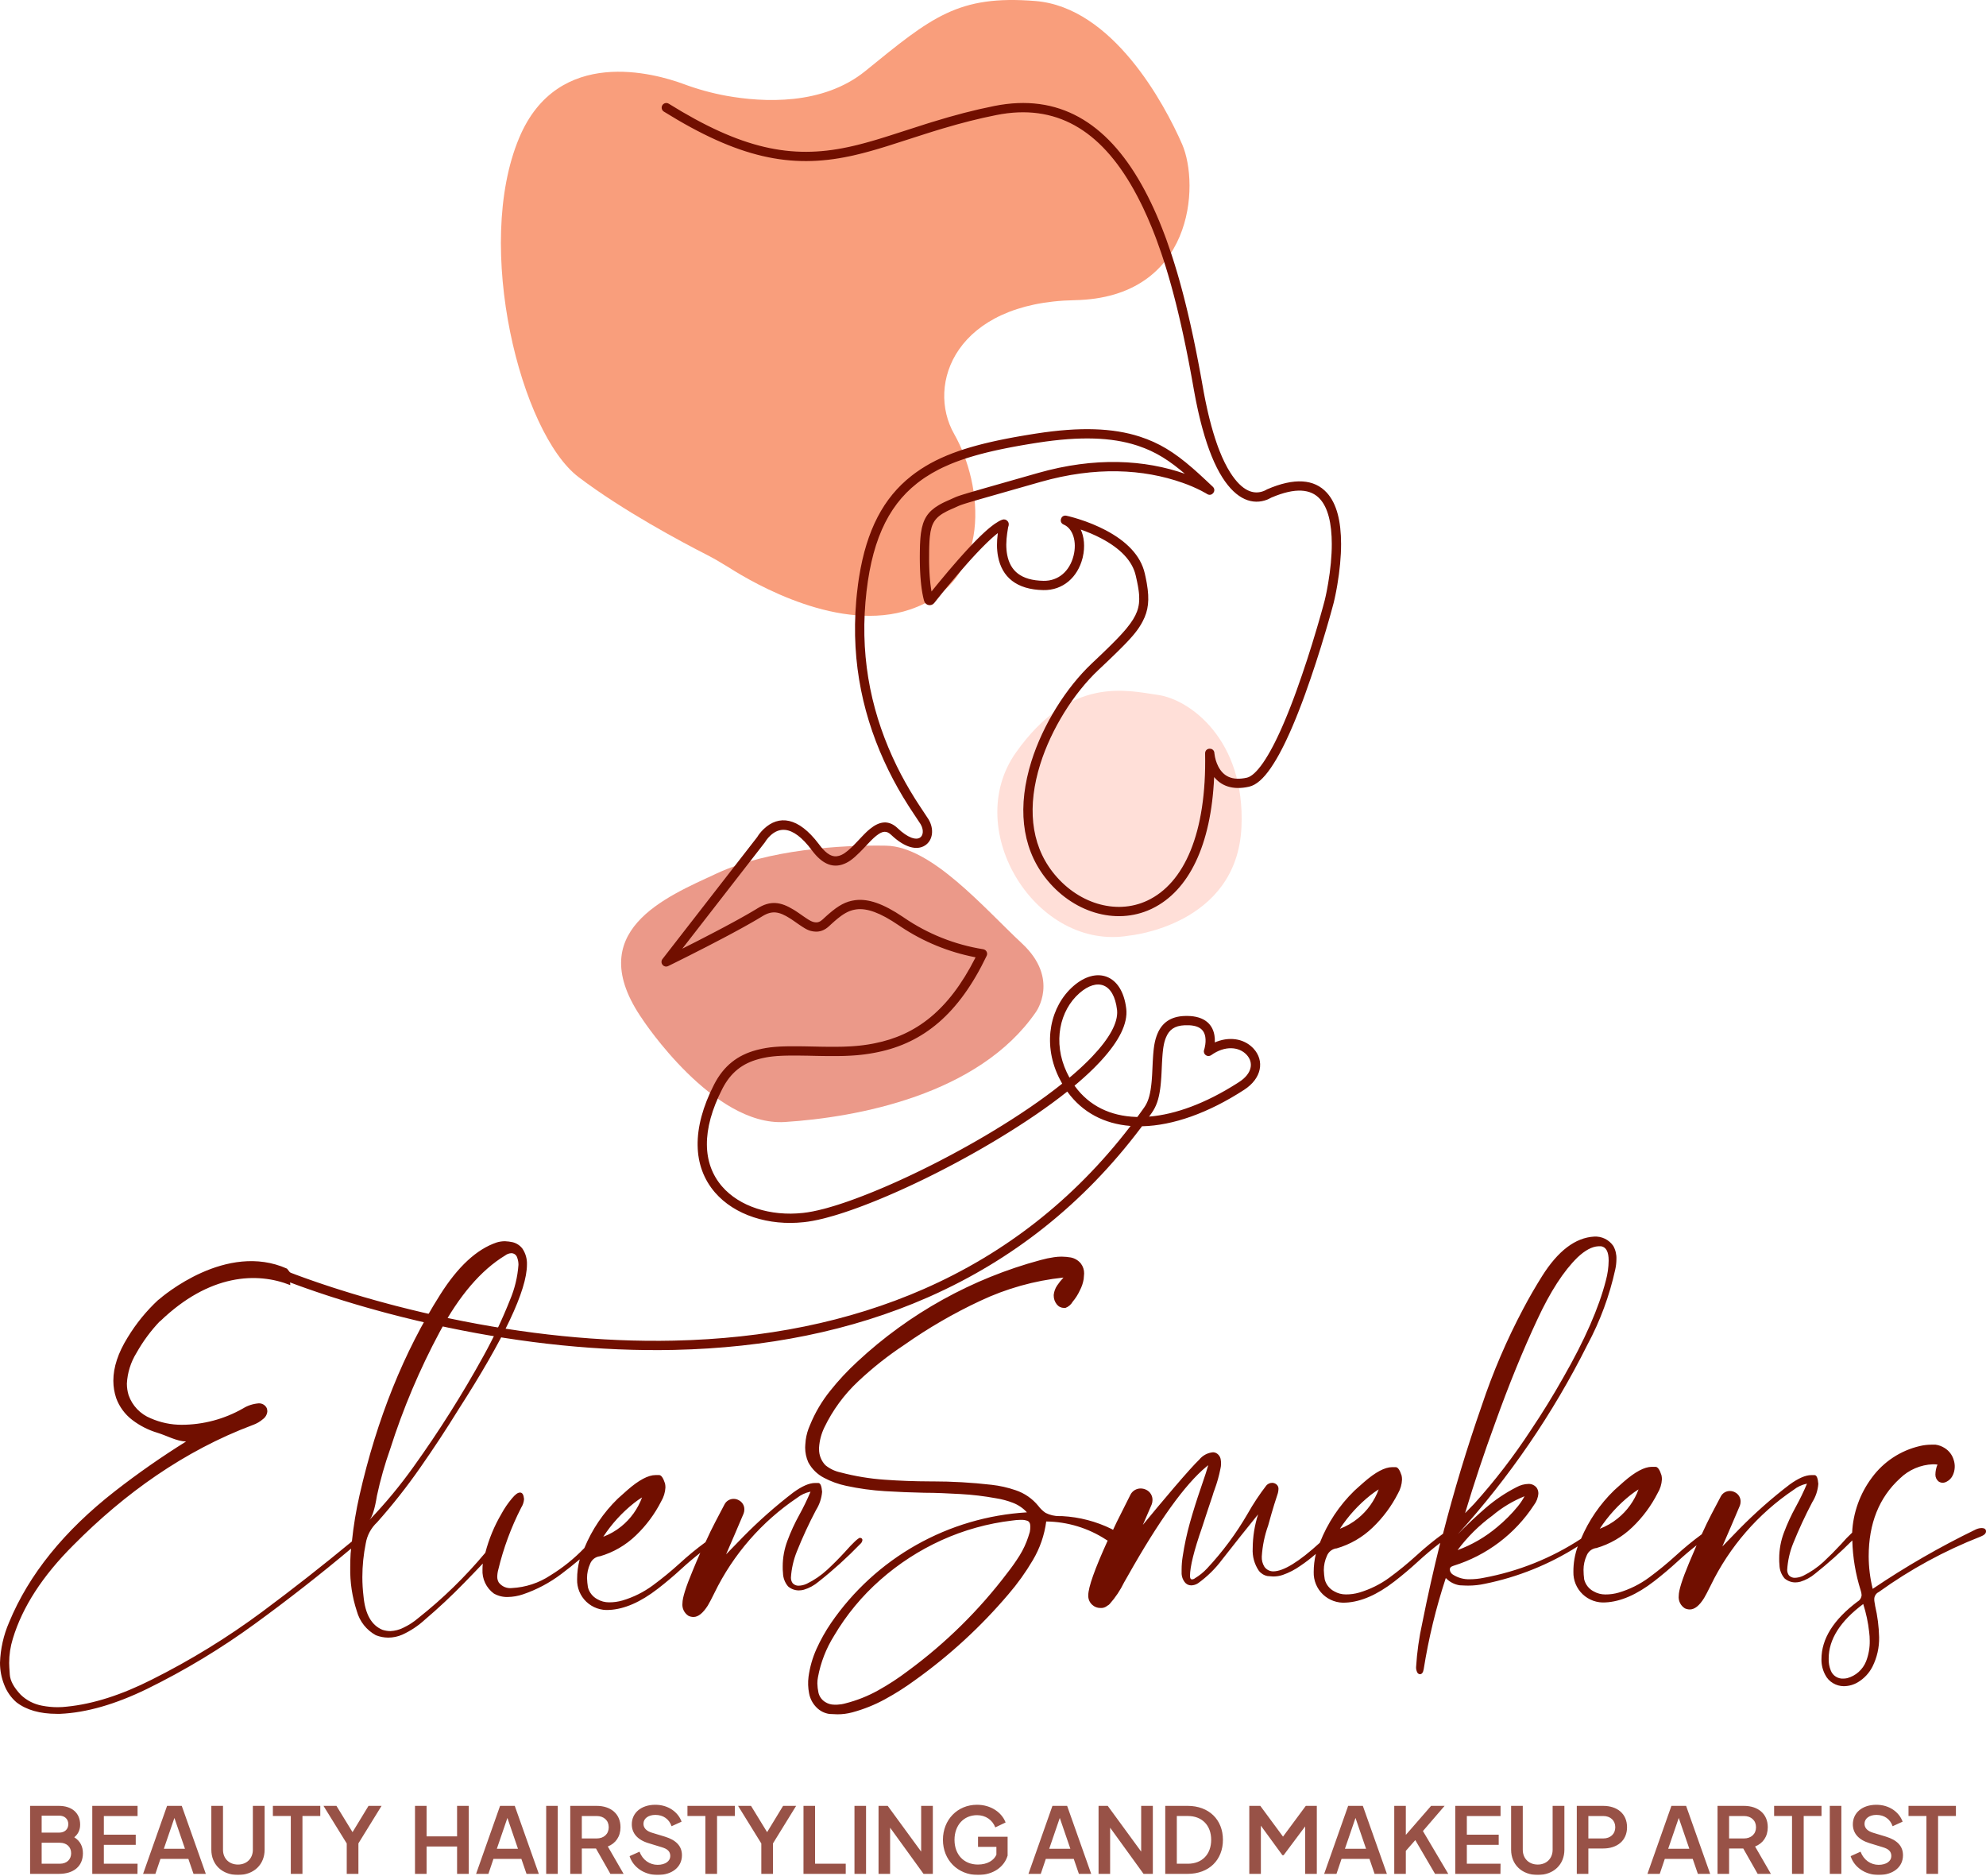 <svg width="1024" height="967" viewBox="0 0 1024 967" fill="none" xmlns="http://www.w3.org/2000/svg">
<g clip-path="url(#clip0_218_12)">
<path d="M331.4 525.636C331.4 525.636 367.658 580.754 404.689 578.388C441.715 576.016 504.67 564.506 534.136 521.671C534.136 521.671 546.565 504.618 526.973 486.363C507.382 468.114 480.376 436.376 456.871 435.942C433.371 435.508 395.928 438.006 369.648 450.21C343.369 462.42 299.551 480.016 331.405 525.631L331.4 525.636Z" fill="#EB9989"/>
<path d="M582.348 482.283C582.348 482.283 637.701 477.127 640.104 426.454C642.173 381.08 613.183 360.458 597.07 358.233C581.58 356.065 552.072 347.92 523.781 387.992C495.496 428.063 534.554 490.616 582.348 482.283V482.283Z" fill="#FFDFD8"/>
<path d="M364.492 286.03C368.264 287.963 371.968 290.158 375.531 292.357C389.716 301.432 433.413 326.306 469.217 314.196C512.705 299.536 506.655 249.543 491.995 223.765C477.336 197.987 492.779 155.935 554.12 154.739C615.455 153.543 618.648 95.237 609.499 74.308C600.336 53.373 573.649 3.694 533.802 0.517C493.96 -2.659 480.434 8.767 446.187 36.608C424.234 54.403 393.629 52.82 374.45 49.371C366.977 48.002 359.638 45.981 352.517 43.332C337.836 37.909 287.64 23.468 267.698 71.048C244.187 126.981 268.481 223.373 298.365 245.979C321.186 263.262 351.498 279.406 364.487 286.03H364.492Z" fill="#F99E7C"/>
<path d="M519.455 271.762L519.434 272.05L519.048 274.484L518.996 274.813C518.416 278.868 518.327 282.582 519.001 286.109C520.626 294.536 526.279 299.499 537.987 299.739C545.933 299.896 551.795 294.583 553.827 286.642C555.724 279.239 553.524 272.175 548.54 270.096C546.283 269.155 547.255 265.827 549.58 266.135L549.846 266.188L550.536 266.344L551.184 266.501L551.534 266.59C552.908 266.94 554.433 267.374 556.079 267.896C560.835 269.379 565.451 271.279 569.872 273.575C580.556 279.191 587.818 286.454 589.934 295.649L590.09 296.344L590.388 297.697C590.529 298.36 590.655 299.003 590.775 299.635L591 300.873C592.426 309.196 591.825 314.614 588.857 320.219C588.66 320.59 588.456 320.958 588.246 321.322L587.995 321.755L587.588 322.424L587.159 323.098L586.705 323.772L586.391 324.227L585.885 324.916L585.529 325.386L584.97 326.102L584.573 326.588L583.946 327.346L583.502 327.863L583.032 328.391L582.546 328.939L581.773 329.785L580.942 330.674L580.357 331.29L579.427 332.251L578.085 333.61L576.622 335.067L575.033 336.63L572.844 338.745L570.431 341.06L566.042 345.213C553.43 357.11 541.785 375.547 536.054 393.833C529.34 415.279 530.986 434.787 542.365 449.552C554.966 465.904 575.237 472.268 591.668 464.567C610.894 455.555 622.503 429.547 621.693 388.383C621.641 385.755 625.45 385.531 625.81 388.002L625.852 388.467L625.889 388.749C626.159 390.975 626.809 393.138 627.811 395.144C630.518 400.473 635.209 402.954 643.025 401.194C645.402 400.661 648.307 398.033 651.489 393.446C653.155 391.043 654.858 388.169 656.598 384.852L657.293 383.504L657.993 382.109L658.698 380.667L659.048 379.935L659.759 378.42L660.47 376.874L660.825 376.085L661.541 374.465L662.256 372.809L662.977 371.111L663.698 369.371L664.424 367.595L664.785 366.686L665.516 364.847L666.243 362.966L666.974 361.054L667.705 359.1L668.437 357.11L668.808 356.096C672.593 345.572 676.064 334.937 679.215 324.206L680.197 320.857L680.814 318.71L681.404 316.641L682.381 313.145L683.321 309.656L683.53 308.767L683.875 307.252L684.204 305.701L684.523 304.081C684.737 302.968 684.951 301.808 685.15 300.601C686.32 293.705 687.015 286.804 687.005 280.388C686.994 269.746 685.03 261.606 680.824 256.993C675.95 251.643 667.867 250.937 655.673 256.089L655.235 256.277L655.109 256.36C654.64 256.639 654.151 256.884 653.646 257.092L653.333 257.223C646.092 260.096 637.858 257.484 630.528 245.927C626.698 239.898 623.276 231.617 620.325 220.865L619.849 219.099L619.379 217.287L618.924 215.437C618.846 215.124 618.768 214.81 618.7 214.497L618.25 212.574C618.177 212.249 618.103 211.923 618.031 211.597L617.603 209.612C617.384 208.593 617.171 207.572 616.965 206.55L616.558 204.45C616.354 203.389 616.155 202.308 615.957 201.216L615.225 197.12L614.693 194.158L614.154 191.232L613.606 188.343L613.057 185.49L612.503 182.669L611.944 179.884L611.662 178.505L611.088 175.773L610.518 173.077L609.938 170.412L609.353 167.784L608.758 165.188L608.162 162.628L607.556 160.094L607.248 158.84L606.636 156.359L606.009 153.913C605.906 153.509 605.801 153.105 605.696 152.701L605.064 150.298L604.74 149.112L604.097 146.761L603.439 144.436C603.222 143.673 603.003 142.91 602.781 142.148L602.107 139.891L601.428 137.66L601.083 136.558L600.393 134.374L599.688 132.221L598.977 130.095C598.273 128.02 597.541 125.955 596.783 123.899L596.031 121.893C595.655 120.9 595.268 119.907 594.881 118.935L594.103 117.002C592.71 113.569 591.217 110.177 589.625 106.83L588.769 105.07C587.507 102.498 586.176 99.962 584.777 97.463C567.447 66.57 544.408 52.856 513.646 58.99C504.466 60.818 495.862 63.007 486.175 65.886L483.239 66.774C482.247 67.072 481.238 67.385 480.219 67.699L477.147 68.671L458.679 74.6L456.772 75.196L454.75 75.812L453.763 76.11L451.845 76.685L450.905 76.951L449.076 77.474L447.3 77.965L446.427 78.2L444.714 78.649L443.037 79.067L441.386 79.47C440.847 79.598 440.307 79.723 439.766 79.846L438.147 80.196C407.656 86.695 380.897 81.152 342.46 57.25C342.23 57.106 342.03 56.918 341.873 56.697C341.715 56.475 341.603 56.225 341.542 55.961C341.481 55.696 341.473 55.422 341.518 55.154C341.563 54.886 341.66 54.63 341.804 54.4C341.948 54.17 342.136 53.97 342.358 53.813C342.579 53.655 342.829 53.543 343.094 53.482C343.358 53.421 343.632 53.413 343.9 53.458C344.168 53.503 344.424 53.6 344.654 53.744C382.218 77.098 407.892 82.421 437.285 76.157L438.037 75.995L439.547 75.656L440.31 75.478L441.846 75.112L443.413 74.715L445.012 74.297L446.647 73.859L448.329 73.388L450.058 72.897L451.845 72.375L453.689 71.816L455.596 71.231L458.606 70.29L477.44 64.24L480.522 63.279C492.204 59.679 502.126 57.072 512.836 54.935C545.552 48.415 570.253 63.117 588.387 95.441C592.755 103.225 596.673 111.809 600.236 121.318L600.999 123.366C601.877 125.774 602.734 128.246 603.57 130.774L604.285 132.953L604.635 134.055L605.335 136.281C605.8 137.78 606.255 139.29 606.71 140.826L607.378 143.146L607.713 144.316L608.371 146.683L609.019 149.076L609.667 151.505L610.299 153.96L610.926 156.453L611.547 158.981L612.159 161.541L612.765 164.127L613.366 166.75L613.956 169.409L614.248 170.747L614.834 173.458L615.408 176.196L615.983 178.975L616.265 180.375L616.829 183.207L617.106 184.633L617.665 187.517L618.214 190.433L618.762 193.384L619.301 196.378L620.032 200.479L620.419 202.595L620.816 204.664L621.218 206.691L621.636 208.671L622.054 210.604L622.263 211.555L622.696 213.426L622.916 214.345L623.36 216.148C624.556 220.891 625.831 225.17 627.179 229L627.691 230.416L627.947 231.105L628.47 232.464C630.209 236.894 632.069 240.635 634.023 243.717C640.282 253.581 646.405 255.525 651.807 253.383C652.21 253.226 652.528 253.069 652.753 252.944L652.983 252.813L653.061 252.761C653.176 252.681 653.298 252.612 653.427 252.557C667.423 246.491 677.564 247.275 683.886 254.213C688.953 259.767 691.132 268.805 691.148 280.388C691.148 287.054 690.437 294.181 689.236 301.286L688.917 303.114L688.588 304.859L688.426 305.706L688.091 307.341L687.83 308.543L687.485 310.047L687.313 310.763L686.514 313.715L685.678 316.75L684.795 319.843L684.173 322.001L683.186 325.376C680.011 336.188 676.514 346.903 672.7 357.507L671.953 359.555L671.206 361.566L670.459 363.536L669.712 365.469L668.97 367.365L668.228 369.225L667.862 370.134L667.12 371.931L666.384 373.687L666.018 374.549L665.281 376.242L664.55 377.898C664.059 378.984 663.573 380.04 663.087 381.069L662.366 382.589C662 383.342 661.64 384.073 661.279 384.789L660.558 386.199C658.875 389.515 656.983 392.72 654.895 395.797C651.17 401.168 647.581 404.407 643.934 405.227C635.554 407.108 629.546 404.825 625.784 399.726L625.732 399.658L625.695 400.635C624.144 435.874 612.54 458.956 594.056 468.005L593.429 468.308C575.122 476.881 552.803 469.88 539.084 452.07C526.785 436.109 525.019 415.222 532.104 392.6C538.044 373.635 550.076 354.586 563.2 342.209L565.415 340.114L568.179 337.486L569.48 336.232L571.329 334.44L573.064 332.737L574.156 331.64L575.201 330.59L576.193 329.566L576.674 329.07L577.593 328.093L578.471 327.147L579.302 326.228L580.086 325.334L580.462 324.895L581.183 324.039C586.538 317.534 588.116 312.9 587.651 306.589L587.577 305.758C587.564 305.619 587.55 305.479 587.536 305.34L587.431 304.473L587.301 303.585C587.279 303.433 587.256 303.282 587.233 303.13L587.076 302.205L586.992 301.735L586.804 300.763L586.606 299.771L586.386 298.736L586.151 297.676L585.9 296.579C584.108 288.784 577.667 282.342 567.944 277.232C564.475 275.404 560.786 273.857 557.066 272.572L556.607 272.415L556.701 272.603C558.738 276.647 559.208 281.908 557.955 287.201L557.84 287.671C555.363 297.336 547.939 304.076 537.903 303.867C524.204 303.59 516.921 297.2 514.936 286.887C514.205 283.084 514.246 279.212 514.785 275.064L514.92 274.072C514.581 274.322 514.226 274.594 513.86 274.887L513.108 275.498C512.596 275.921 512.063 276.381 511.509 276.872L510.657 277.64L510.224 278.042L509.33 278.878L508.406 279.766L507.455 280.707L506.478 281.684L505.469 282.713L504.44 283.784L503.38 284.897L502.298 286.056L501.191 287.258L500.057 288.496L498.422 290.325C495.234 293.914 492.11 297.558 489.049 301.255L487.215 303.48L485.972 304.995L484.796 306.448L482.55 309.243L481.442 310.638C481.138 311.019 480.734 311.31 480.276 311.477C479.818 311.644 479.322 311.682 478.844 311.586C478.365 311.49 477.923 311.263 477.564 310.932C477.206 310.601 476.946 310.177 476.813 309.708L476.614 308.976C476.547 308.718 476.483 308.458 476.421 308.198L476.238 307.383L476.066 306.526L475.893 305.622L475.737 304.682L475.58 303.689L475.512 303.182L475.376 302.127C475.33 301.762 475.287 301.396 475.246 301.03L475.131 299.891C475.113 299.696 475.095 299.501 475.078 299.306L474.974 298.094C474.956 297.887 474.939 297.679 474.922 297.472L474.838 296.197L474.765 294.875C474.754 294.649 474.744 294.423 474.734 294.196L474.681 292.812L474.634 291.375L474.608 289.891L474.587 288.36V286.783L474.598 285.158L474.624 283.486L474.666 281.762L474.702 280.649L474.755 279.573L474.781 279.05L474.849 278.032L474.885 277.535L474.974 276.574L475.078 275.644L475.188 274.751C476.165 267.865 478.595 263.973 484.206 260.665L484.937 260.247L485.705 259.83L486.51 259.422C486.649 259.353 486.788 259.285 486.928 259.218L487.79 258.816L488.688 258.408L490.167 257.761L492.089 256.883L492.967 256.502L493.897 256.146L494.942 255.781L496.494 255.284L499.414 254.396L507.799 251.967L535.312 244.13C564.595 235.802 590.2 237.234 611.286 244.689L612.446 245.107L611.986 244.705C603.173 237.051 596.041 232.584 587.008 229.548L586.287 229.313C573.278 225.097 556.988 224.475 534.972 227.892L532.856 228.221L529.753 228.728L526.738 229.24L524.779 229.59L522.862 229.94L520.981 230.296L519.131 230.656L517.324 231.022L515.547 231.387L513.813 231.764L512.11 232.145L510.438 232.537L509.618 232.73L507.998 233.127L507.199 233.331L505.631 233.738L504.853 233.947L503.333 234.365C502.826 234.506 502.329 234.648 501.838 234.794L500.375 235.227L498.939 235.672L497.533 236.126L496.154 236.586L494.806 237.056L494.143 237.296L492.831 237.782L491.546 238.279L490.919 238.529L489.665 239.041C488.432 239.564 487.236 240.091 486.071 240.645L484.921 241.204L483.788 241.768C481.358 243.017 479.08 244.349 476.923 245.781L475.93 246.45C475.444 246.789 474.958 247.129 474.483 247.484L473.537 248.189C473.224 248.424 472.91 248.665 472.602 248.91C457.07 261.136 448.465 280.268 445.91 310.35C443.267 341.556 449.656 369.68 462.127 395.112C464.909 400.779 467.987 406.295 471.348 411.638L472.534 413.497L473.396 414.83L478.328 422.296L478.485 422.546C481.358 427.332 480.721 433.006 476.787 435.54C472.633 438.22 466.568 436.48 460.147 430.524L459.755 430.158C457.226 427.755 455.027 427.912 451.777 430.461L451.333 430.817L450.915 431.172L450.361 431.647L450.085 431.903L449.651 432.316L449.003 432.953L448.449 433.518L447.336 434.672L445.142 436.992L444.28 437.896L443.862 438.319L443.063 439.134C439.411 442.781 436.95 444.547 433.868 445.445C428.8 446.934 423.941 444.745 419.203 438.559L418.889 438.141C413.753 431.229 409.078 427.948 404.94 427.494C401.936 427.165 399.255 428.34 396.894 430.576C396.164 431.268 395.5 432.025 394.909 432.839L394.658 433.199L394.459 433.492L394.198 433.925L394.104 434.051L350.652 489.979L351.347 489.634C352.81 488.903 354.278 488.161 355.735 487.419L360.098 485.204C362.987 483.725 365.845 482.247 368.614 480.794L370.683 479.707L373.102 478.427L375.949 476.902L378.358 475.596L380.656 474.342L382.119 473.527L384.209 472.351L385.536 471.599L386.806 470.868L388.018 470.157L389.726 469.144L390.787 468.496C397.265 464.525 402.322 465.115 409.088 469.258L409.924 469.781L410.781 470.345L411.658 470.941L414.281 472.769L415.18 473.375L415.963 473.893L416.658 474.331L417.275 474.692L417.64 474.896L417.996 475.073L418.32 475.225L418.633 475.355L418.79 475.408L419.082 475.512L419.375 475.596L419.668 475.664L419.965 475.716L420.268 475.763C421.716 475.951 423.027 475.502 424.5 474.117L425.514 473.166L426.496 472.278L427.447 471.442C432.567 466.986 436.276 464.953 441.041 464.347C447.65 463.506 455.252 466.134 465.303 472.889L465.93 473.318C478.213 481.721 492.205 487.297 506.901 489.644C507.219 489.694 507.521 489.818 507.782 490.005C508.044 490.192 508.258 490.438 508.408 490.723C508.558 491.007 508.639 491.323 508.645 491.645C508.651 491.967 508.581 492.285 508.442 492.575C494.117 522.527 475.935 537.271 452.394 542.083L451.156 542.328L450.111 542.521L449.087 542.699L448.063 542.866L447.044 543.023L446.03 543.164L445.006 543.295L443.982 543.415L442.943 543.519L441.898 543.624L440.832 543.707L440.294 543.744L439.197 543.817L438.084 543.88L436.935 543.932L435.764 543.979L434.563 544.016L433.314 544.042L432.029 544.057L430.022 544.073H427.912L426.438 544.063L423.319 544.021L419.95 543.958L416.747 543.885L413.194 543.833L410.608 543.807H407.667L406.047 543.833L404.517 543.869L403.075 543.922L402.16 543.969L400.844 544.047L400.003 544.115L399.182 544.188L398.393 544.266L397.62 544.361L396.863 544.46L396.121 544.564L395.395 544.684L394.679 544.815C394.56 544.837 394.442 544.86 394.324 544.883L393.618 545.029L392.913 545.186L392.208 545.348L391.508 545.526C391.389 545.557 391.271 545.588 391.152 545.62C382.621 547.887 376.524 552.62 372.187 561.058C361.174 582.499 361.827 599.97 372.031 611.788C381.069 622.268 397.202 627.425 414.036 625.58C417.118 625.267 420.775 624.546 424.892 623.465L426.459 623.047C427.248 622.822 428.058 622.592 428.884 622.346L430.55 621.845L432.259 621.307L433.998 620.743L434.886 620.445L436.684 619.833L437.593 619.52L439.442 618.857L441.323 618.177L443.23 617.456L444.197 617.091L446.151 616.333L448.136 615.549L450.142 614.745L451.15 614.327L453.198 613.481C453.883 613.193 454.572 612.906 455.262 612.608L457.352 611.715L459.462 610.79L461.589 609.849L462.66 609.369L464.812 608.392L465.899 607.89L468.072 606.882L470.267 605.853L471.364 605.33L473.574 604.265L475.789 603.183L476.902 602.634L479.133 601.527L480.251 600.968L482.497 599.829L484.744 598.68L486.99 597.504L489.242 596.318L491.499 595.116L493.746 593.899L496.003 592.666L498.249 591.423L500.496 590.164L502.737 588.894L504.968 587.609L507.193 586.313L509.409 585.007L511.613 583.69C525.511 575.331 537.631 567.04 547.511 559.161L548.096 558.691L547.918 558.388C547.403 557.487 546.915 556.571 546.455 555.64L545.985 554.684C537.793 537.313 541.978 518.781 553.639 508.588C565.321 498.375 578.278 502.397 580.378 520.004C581.277 527.512 576.684 536.503 567.63 546.393L566.7 547.401C565.906 548.248 565.081 549.094 564.229 549.951L563.184 550.98L562.113 552.014L561.57 552.537L560.452 553.582L559.308 554.627L558.137 555.682L556.936 556.743L555.708 557.803L554.449 558.874L553.592 559.59L554 560.165C561.429 570.363 572.479 575.655 585.754 576.099L586.585 576.125L587.457 574.939C588.074 574.093 588.69 573.241 589.302 572.379L590.216 571.094C592.123 568.388 593.194 565.112 593.821 560.227L593.946 559.193L594.061 558.111L594.166 556.978L594.254 555.792L594.338 554.553L594.411 553.258L594.678 547.641L594.772 545.949L594.84 544.904L594.944 543.425L595.028 542.511L595.069 542.067L595.153 541.221L595.247 540.421L595.404 539.288L595.519 538.572C595.558 538.345 595.6 538.119 595.644 537.893L595.78 537.229L595.853 536.916L596.005 536.289L596.167 535.677L596.344 535.087L596.438 534.794L596.631 534.215L596.846 533.64L597.076 533.065C599.374 527.464 603.732 524.366 610.581 524.063C619.76 523.661 624.739 527.381 625.842 533.687C626.045 534.852 626.103 536.038 626.051 537.229L626.009 537.887L626.202 537.793C633.495 534.497 641.04 535.615 645.742 540.395L646.024 540.682C651.771 546.847 650.24 555.755 641.311 561.518C622.764 573.55 604.672 579.866 589.004 580.253L588.664 580.258L587.954 581.209C558.346 620.476 521.906 649.054 479.619 667.894L478.25 668.5C438.669 685.887 394.773 694.491 347.758 695.536C309.17 696.393 269.861 692.151 231.016 684.027C220.176 681.759 209.753 679.273 199.826 676.65L196.347 675.709C187.695 673.364 179.435 670.908 171.609 668.395L168.505 667.387C164.994 666.236 161.495 665.046 158.009 663.818L156.562 663.301L154.828 662.68L153.161 662.073L151.578 661.488L150.063 660.919L147.937 660.104L146.38 659.493L144.018 658.536C143.514 658.322 143.116 657.915 142.911 657.407C142.706 656.898 142.712 656.329 142.926 655.825C143.141 655.321 143.547 654.922 144.056 654.717C144.564 654.513 145.133 654.518 145.638 654.733L146.766 655.193L148.778 655.997L150.12 656.52L151.531 657.058L153.025 657.617L154.593 658.197L156.238 658.793L157.952 659.409L160.841 660.428L163.777 661.447L166.766 662.455C168.27 662.962 169.796 663.463 171.337 663.965L174.446 664.957C182.789 667.617 191.624 670.198 200.897 672.653L204.398 673.573C213.191 675.84 222.37 677.998 231.868 679.983C270.42 688.044 309.42 692.255 347.669 691.404C394.167 690.369 437.53 681.874 476.583 664.717C517.914 646.557 553.608 619.039 582.76 581.198L583.57 580.143L582.87 580.091C569.548 579.025 558.346 573.247 550.64 562.61L550.369 562.218L550.034 562.479C540.301 570.232 528.494 578.299 515.02 586.459L513.75 587.227L511.514 588.565L509.268 589.887L507.021 591.198L504.759 592.504L502.486 593.789L500.214 595.064L497.936 596.323L495.653 597.572L493.369 598.805L492.231 599.416L489.947 600.623L487.664 601.819L485.386 602.995L483.114 604.155L480.846 605.299L479.713 605.863L477.456 606.976L475.209 608.073L472.968 609.144L470.742 610.2L469.629 610.722L467.425 611.741L466.327 612.248L464.138 613.24L461.97 614.207L459.823 615.147L457.691 616.067L456.631 616.521L454.531 617.404L453.486 617.838L451.422 618.684L450.398 619.097L448.371 619.901L447.368 620.293L445.382 621.061L443.418 621.798C442.77 622.043 442.128 622.279 441.485 622.508L439.589 623.188L438.648 623.522L436.799 624.154C436.187 624.363 435.581 624.567 434.986 624.76L433.204 625.335L431.459 625.883L429.751 626.395C428.345 626.808 426.982 627.184 425.665 627.529L424.098 627.926C420.509 628.804 417.275 629.405 414.474 629.692C396.387 631.672 378.896 626.082 368.896 614.489C357.496 601.281 356.775 582.008 368.504 559.172C373.389 549.669 380.447 544.188 390.086 541.623L391.121 541.362C393.747 540.712 396.419 540.269 399.114 540.035L400.306 539.941L401.549 539.857L402.845 539.789L403.519 539.763L404.919 539.721L406.387 539.69L407.944 539.674H410.697L413.022 539.695L414.668 539.716L423.403 539.888L424.986 539.909L427.248 539.935L429.39 539.941H430.749L432.703 539.914L433.957 539.894L435.158 539.862L436.339 539.82L437.478 539.768L438.591 539.716L439.677 539.643L440.743 539.564L441.788 539.476L442.817 539.376L443.329 539.324L444.343 539.209L445.346 539.084L446.344 538.943L447.342 538.796L448.345 538.634L449.348 538.457L450.367 538.269L450.879 538.169C472.56 533.938 489.394 520.981 503.019 494.205L503.5 493.249L502.894 493.134C489.183 490.484 476.14 485.122 464.53 477.362L463.59 476.729C453.987 470.173 447.112 467.743 441.558 468.449C438.356 468.856 435.628 470.141 432.112 472.931L431.313 473.574C430.911 473.908 430.493 474.264 430.064 474.64L429.192 475.413L428.278 476.238L427.327 477.127C424.976 479.336 422.437 480.219 419.72 479.859L419.297 479.796L418.889 479.728L418.502 479.65C418.375 479.623 418.248 479.593 418.121 479.561L417.75 479.457C417.687 479.436 417.625 479.416 417.562 479.394L417.191 479.263C416.997 479.189 416.806 479.109 416.616 479.023L416.219 478.84L415.801 478.631L415.368 478.386L414.908 478.119L414.417 477.816L413.884 477.482L413.017 476.907L411.69 476.008L409.715 474.629C409.292 474.332 408.865 474.039 408.435 473.752L407.62 473.219C401.857 469.53 398.153 468.955 393.289 471.813L391.863 472.675L390.128 473.71L388.263 474.796L386.267 475.935L384.146 477.127L381.91 478.365L380.348 479.216L377.078 480.987L376.231 481.442L373.833 482.717L372.611 483.365C367.12 486.259 361.279 489.258 355.406 492.22L352.34 493.756L347.543 496.149L344.377 497.706C342.465 498.646 340.595 496.441 341.729 494.728L341.833 494.587L390.74 431.632L390.797 431.532C391.387 430.54 392.354 429.239 393.697 427.912L394.036 427.577C401.601 420.409 411.387 421.397 421.857 435.205L422.207 435.675C426.099 440.916 429.39 442.452 432.703 441.48C434.704 440.895 436.569 439.63 439.218 437.102L439.897 436.438L440.607 435.728L441.36 434.954L442.159 434.124L445.043 431.078L446.046 430.054L446.563 429.542L447.033 429.087L447.331 428.81L447.765 428.419L448.068 428.157L448.59 427.719L448.862 427.489C453.627 423.623 458.078 423.063 462.325 426.909L462.602 427.17C467.947 432.248 472.252 433.544 474.535 432.071C476.332 430.911 476.729 427.901 475.099 424.965L474.901 424.615L473.574 422.604L470.57 418.064L469.776 416.857L468.678 415.164C464.914 409.285 461.485 403.197 458.407 396.931C445.623 370.866 439.066 342.011 441.783 310.006C441.835 309.326 441.898 308.658 441.96 307.989L442.159 306.004C442.337 304.363 442.525 302.754 442.739 301.176L443.005 299.295L443.287 297.451C447.138 273.303 455.842 256.841 470.037 245.666C470.523 245.279 471.014 244.903 471.51 244.532L472.513 243.801C478.751 239.318 485.867 235.755 494.54 232.767L495.961 232.286L496.682 232.051L498.145 231.581L499.634 231.126L501.159 230.682L501.927 230.463L503.495 230.029L505.093 229.601L506.723 229.183C506.998 229.112 507.273 229.043 507.549 228.974L509.231 228.571L510.083 228.368L511.807 227.976L513.573 227.584L514.471 227.391L516.284 227.009L518.139 226.638L519.079 226.45L520.986 226.085L522.93 225.719L524.915 225.364L526.937 225.014L530.045 224.491L533.243 223.979L534.335 223.807C556.941 220.301 573.863 220.949 587.562 225.379C597.53 228.608 605.226 233.373 614.635 241.533L616.098 242.819L617.592 244.156L619.123 245.556L621.244 247.521L625.11 251.152C626.918 252.844 624.776 255.645 622.707 254.474L622.101 254.104L621.803 253.926C621.015 253.468 620.213 253.032 619.4 252.62C616.326 251.066 613.153 249.717 609.902 248.581C589.594 241.408 564.861 240.024 536.44 248.111L504.033 257.353L499.597 258.659L497.256 259.38L496.018 259.788L495.167 260.091L494.749 260.247L494.106 260.514L493.401 260.827L491.755 261.58L490.36 262.186L489.54 262.552L488.756 262.917L488.014 263.283C481.975 266.334 479.859 269.458 479.117 276.569L479.033 277.441L478.997 277.891L478.929 278.821L478.877 279.798L478.835 280.816L478.798 281.877L478.757 283.69C478.72 285.466 478.71 287.164 478.725 288.778L478.746 290.361L478.767 291.135L478.809 292.634L478.835 293.366L478.898 294.787L478.939 295.476L479.023 296.814L479.07 297.462L479.175 298.721C479.316 300.366 479.488 301.866 479.697 303.235L479.854 304.227L480.016 305.178L480.11 305.664L481.573 303.851L483.37 301.636L484.66 300.069C487.765 296.29 490.931 292.562 494.158 288.888L495.846 286.992L496.88 285.842L497.894 284.724L498.886 283.638L500.349 282.07L501.76 280.581L502.685 279.63L504.027 278.267L504.9 277.4L505.751 276.564L506.587 275.769L507.397 275.007L508.186 274.286L508.959 273.596L509.712 272.943L510.443 272.332L511.159 271.757C511.629 271.381 512.078 271.036 512.517 270.712L513.165 270.252C514.55 269.291 515.788 268.607 516.864 268.215C517.294 268.046 517.768 268.023 518.213 268.15C518.657 268.276 519.048 268.545 519.325 268.915C519.669 269.329 519.836 269.862 519.79 270.399L519.758 270.691L519.737 270.858L519.696 271.026L519.461 271.809C519.455 271.82 519.45 271.815 519.45 271.799V271.762H519.455ZM621.772 534.397C621.035 530.197 617.927 527.877 610.769 528.191C605.544 528.421 602.603 530.516 600.91 534.633L600.712 535.134C600.68 535.217 600.649 535.301 600.618 535.385L600.44 535.897L600.273 536.419L600.116 536.952L599.975 537.506L599.845 538.081C599.823 538.182 599.802 538.283 599.782 538.384L599.662 538.995L599.552 539.643L599.447 540.322L599.353 541.032L599.27 541.79L599.186 542.589L599.108 543.436L599.003 544.794L598.904 546.288L598.815 547.913L598.727 549.689L598.585 552.793L598.512 554.156L598.434 555.473L598.34 556.732L598.241 557.944L598.131 559.109L598.006 560.222L597.87 561.293C597.149 566.549 595.9 570.222 593.607 573.471L592.677 574.777L591.815 575.979L592.577 575.927C606.218 574.793 621.756 569.062 637.884 558.806L639.065 558.049C645.909 553.634 646.922 547.709 642.999 543.498C638.871 539.073 631.296 538.624 624.316 543.66C623.971 543.91 623.558 544.048 623.133 544.054C622.707 544.06 622.29 543.935 621.938 543.696C621.586 543.457 621.317 543.115 621.166 542.716C621.016 542.318 620.992 541.884 621.098 541.471L621.27 540.923L621.369 540.568L621.474 540.129L621.526 539.883C621.944 538.028 622.07 536.121 621.772 534.397V534.397ZM576.277 520.495C574.589 506.347 565.661 503.578 556.372 511.697C546.079 520.694 542.344 537.245 549.736 552.923C550.154 553.801 550.588 554.658 551.043 555.483L551.351 556.032L551.732 555.713L552.997 554.637L554.235 553.566L555.442 552.5L556.622 551.445L557.197 550.922L558.326 549.872L559.423 548.827L560.494 547.798L561.528 546.774L562.531 545.755L563.498 544.747C572.238 535.536 576.836 527.355 576.319 520.934L576.277 520.495V520.495Z" fill="#710F00" stroke="#710F00" stroke-width="0.65"/>
<path d="M210.004 879.7C209.986 879.541 209.938 879.386 209.863 879.245L210.004 879.7Z" fill="#46280A"/>
<path d="M821.969 637.456C823.886 637.341 825.8 637.724 827.527 638.566C829.253 639.408 830.732 640.681 831.822 642.262C832.987 644.342 833.546 646.703 833.442 649.085C833.434 650.875 833.233 652.658 832.841 654.404C829.875 667.953 825.038 681.022 818.469 693.238C800.742 728.68 778.259 761.536 751.642 790.894L751.653 790.878L754.375 788.125C757.147 785.37 759.99 782.687 762.901 780.079L765.847 777.488C770.755 773.221 776.166 769.572 781.96 766.621C783.862 765.562 785.995 764.988 788.172 764.949C788.966 764.934 789.753 765.103 790.47 765.443C791.188 765.783 791.818 766.284 792.31 766.908C792.895 767.765 793.203 768.778 793.198 769.813C793.057 772.007 792.263 774.097 790.925 775.837C781.181 790.768 766.532 801.832 749.505 807.121L748.617 807.476C748.293 807.601 748.015 807.821 747.819 808.108C747.623 808.394 747.519 808.733 747.52 809.08C747.564 809.614 747.733 810.129 748.013 810.585C748.294 811.04 748.678 811.424 749.134 811.703C751.724 813.366 754.758 814.2 757.833 814.096C760.21 814.09 762.587 813.85 764.912 813.37C782.844 810.06 799.937 803.211 815.193 793.224C819.149 783.854 824.946 775.375 832.24 768.287C833.254 767.321 834.905 765.915 837.188 763.857C843.092 758.7 847.935 756.14 851.686 756.14H853.608C854.727 756.14 855.761 757.588 856.675 760.492C856.822 761.172 856.895 761.861 856.9 762.556C856.764 765.069 856.012 767.514 854.706 769.672C851.385 776.221 846.981 782.161 841.681 787.242C836.437 792.298 830.041 796.001 823.045 798.03C822.978 798.007 822.904 798.007 822.836 798.03C820.684 798.396 818.887 799.859 818.092 801.886C817.032 804.185 816.483 806.693 816.478 809.227C816.489 810.867 816.598 812.507 816.812 814.137C817.465 816.792 819.226 819.043 821.656 820.323C823.5 821.389 825.595 821.943 827.721 821.932C830.051 821.948 832.366 821.629 834.596 820.982C840.228 819.32 845.526 816.689 850.254 813.208C855.058 809.668 859.676 805.882 864.089 801.865C868.332 797.975 872.785 794.32 877.427 790.915C879.224 786.955 880.901 783.512 882.416 780.602L887.239 771.443C888.148 769.672 889.987 768.57 891.982 768.601C892.938 768.606 893.874 768.862 894.699 769.343C896.439 770.273 897.51 772.096 897.468 774.066C897.468 774.766 897.343 775.466 897.102 776.124C894.124 783.168 891.106 790.195 888.048 797.205L896.867 788.109C904.944 779.907 913.586 772.274 922.734 765.278C927.222 762.034 930.941 760.409 933.898 760.409H935.659C936.673 760.472 937.315 761.976 937.54 764.928C937.287 768.285 936.215 771.528 934.416 774.374C930.736 781.357 927.418 788.524 924.473 795.847C922.791 800.095 921.786 804.582 921.496 809.143C921.459 810.182 921.763 811.204 922.363 812.053C922.743 812.47 923.207 812.802 923.725 813.026C924.243 813.25 924.803 813.362 925.367 813.354C926.856 813.322 928.324 812.978 929.672 812.34C933.486 810.459 937.017 808.056 940.152 805.183C943.295 802.253 946.327 799.207 949.243 796.05C951.045 793.95 952.957 791.954 954.979 790.068C955.465 779.82 959.006 769.951 965.146 761.731C971.166 753.527 979.922 747.747 989.832 745.435C991.817 744.965 993.855 744.72 995.897 744.715H997.972C999.659 744.944 1001.28 745.545 1002.71 746.47C1004.98 747.886 1006.64 750.091 1007.37 752.656C1008.19 755.199 1008.03 757.959 1006.92 760.388C1006.28 761.851 1005.15 763.052 1003.73 763.773C1003.1 764.134 1002.38 764.331 1001.65 764.348C1000.92 764.336 1000.2 764.115 999.586 763.711C999.051 763.285 998.621 762.742 998.33 762.123C998.039 761.504 997.895 760.826 997.909 760.142C997.93 758.366 998.296 756.605 998.985 754.97C998.215 754.88 997.441 754.831 996.665 754.824C990.287 755.064 984.224 757.656 979.644 762.102C968.887 771.934 963.511 785.34 963.511 802.32C963.537 807.957 964.232 813.568 965.58 819.043C982.543 807.575 1000.31 797.34 1018.74 788.417C1019.74 787.943 1020.84 787.697 1021.95 787.696C1023.29 787.759 1024 788.334 1024 789.41C1024 790.481 1023.09 791.369 1021.23 792.09C1002.6 799.381 984.963 808.982 968.73 820.668C968.063 820.987 967.494 821.479 967.082 822.093C966.671 822.707 966.431 823.42 966.39 824.158C966.37 824.851 966.432 825.543 966.572 826.222C966.698 826.723 966.781 827.23 966.823 827.747C968.072 833.066 968.761 838.499 968.892 843.959C969 849.229 967.82 854.446 965.454 859.157C963.766 862.468 961.183 865.239 957.999 867.156C955.775 868.496 953.229 869.209 950.632 869.219C948.714 869.197 946.835 868.671 945.183 867.694C943.389 866.663 941.946 865.118 941.04 863.258C939.76 860.819 939.113 858.097 939.159 855.343C939.159 844.821 945.371 834.905 957.795 825.579C958.391 825.238 958.892 824.753 959.253 824.17C959.615 823.586 959.825 822.921 959.864 822.235C959.814 821.393 959.647 820.561 959.368 819.764C956.741 811.442 955.292 802.794 955.063 794.07C948.993 800.163 942.576 805.899 935.842 811.248C933.617 813.126 931.032 814.53 928.246 815.376C927.387 815.605 926.501 815.721 925.612 815.721C923.605 815.7 921.669 814.971 920.148 813.662C918.489 811.737 917.557 809.291 917.514 806.75C917.373 805.637 917.373 804.504 917.373 803.391C917.373 798.861 918.183 794.373 919.777 790.131C921.516 785.489 923.592 780.981 925.989 776.641C928.094 772.822 929.996 768.888 931.683 764.865H931.474C929.045 765.383 926.772 766.448 924.829 767.979C906.485 780.338 891.737 797.33 882.082 817.23C880.468 820.485 879.329 822.674 878.644 823.787C876.215 827.705 873.759 829.665 871.278 829.665C870.397 829.655 869.528 829.46 868.728 829.09C867.638 828.409 866.763 827.434 866.206 826.276C865.648 825.118 865.43 823.826 865.578 822.549C865.578 819.801 867.333 814.226 870.839 805.825C872.208 802.523 873.529 799.451 874.773 796.583C871.38 799.239 868.098 802.033 864.935 804.958C861.058 808.51 857.037 811.902 852.882 815.125C843.964 822.011 835.615 825.652 827.826 826.034C825.673 826.191 823.511 825.897 821.478 825.17C819.446 824.443 817.588 823.3 816.023 821.812C814.463 820.328 813.233 818.532 812.412 816.541C811.591 814.55 811.198 812.408 811.259 810.256C811.224 805.778 811.988 801.33 813.516 797.121C798.852 806.455 782.593 813.006 765.555 816.447C762.746 817.062 759.878 817.372 757.002 817.371C756.281 817.371 754.725 817.33 752.656 817.21C749.907 816.796 747.376 815.473 745.467 813.453C740.415 828.783 736.606 844.495 734.077 860.437C733.79 862.187 733.127 863.049 732.113 863.049C731.795 863.025 731.491 862.91 731.237 862.717C730.983 862.524 730.79 862.262 730.681 861.962C730.3 861.172 730.115 860.301 730.143 859.423C730.614 851.733 731.685 844.095 733.356 836.571C736.105 822.749 739.19 808.996 742.609 795.324C738.596 798.392 734.726 801.641 731.011 805.063C727.14 808.62 723.12 812.012 718.963 815.229C710.055 822.115 701.712 825.752 693.927 826.138C691.774 826.299 689.611 826.006 687.577 825.28C685.543 824.554 683.684 823.41 682.12 821.922C680.559 820.437 679.328 818.64 678.508 816.648C677.688 814.656 677.297 812.514 677.36 810.36C677.36 807.226 677.726 804.091 678.457 801.04L678.081 801.353C675.673 803.443 673.134 805.381 670.485 807.163C667.69 809.148 664.634 810.731 661.394 811.865C659.819 812.396 658.167 812.668 656.504 812.669C655.966 812.669 654.973 812.586 653.542 812.445C651.755 812.104 650.156 811.118 649.049 809.676C646.764 806.299 645.658 802.262 645.904 798.192C645.935 792.242 646.87 786.333 648.673 780.664C642.837 787.843 636.656 795.606 630.141 803.945C626.656 808.632 622.465 812.75 617.718 816.154C616.673 816.839 615.466 817.22 614.217 817.251C613.545 817.259 612.881 817.104 612.282 816.798C611.683 816.492 611.167 816.045 610.779 815.496C609.885 814.295 609.354 812.862 609.249 811.368V809.185C609.249 806.849 609.442 804.519 609.823 802.215C610.704 796.42 611.936 790.683 613.512 785.037C615.201 779.044 617.065 773.101 619.102 767.216C621.26 760.963 622.55 756.987 622.979 755.294L621.986 756.093C611.015 765.158 597.494 783.971 581.418 812.528L579.589 815.721C577.633 819.76 575.126 823.509 572.139 826.859C571.814 827.223 571.42 827.517 570.979 827.726C570.48 828.154 569.9 828.478 569.274 828.68C568.648 828.882 567.988 828.957 567.333 828.902C565.798 828.91 564.317 828.334 563.19 827.293C562.495 826.677 561.948 825.912 561.59 825.055C561.232 824.199 561.071 823.272 561.121 822.345C561.121 818.218 564.454 808.829 571.126 794.17L570.316 793.699C561.128 787.692 550.415 784.435 539.439 784.311C538.518 791.369 536.164 798.164 532.522 804.279C528.858 810.5 524.644 816.38 519.931 821.849C505.792 838.5 489.656 853.344 471.886 866.048C466.949 869.675 461.774 872.967 456.396 875.901C451.04 878.835 445.354 881.12 439.458 882.709C436.959 883.382 434.382 883.721 431.794 883.717C431.031 883.717 429.725 883.655 427.656 883.534C425.118 883.179 422.77 881.988 420.984 880.149C419.006 878.172 417.677 875.638 417.176 872.887C416.62 870.083 416.521 867.207 416.883 864.371C417.562 859.387 418.957 854.528 421.026 849.936C423.131 845.302 425.634 840.845 428.502 836.634C439.884 820.068 454.899 806.319 472.402 796.436C489.904 786.554 509.432 780.798 529.497 779.609C527.512 777.442 525.054 775.763 522.313 774.703C519.492 773.606 516.566 772.817 513.573 772.352C507.495 771.232 501.353 770.503 495.182 770.168C488.97 769.834 482.759 769.505 476.547 769.505C469.778 769.369 463.012 769.094 456.255 768.679C449.546 768.271 442.878 767.354 436.308 765.936C432.324 765.099 428.476 763.71 424.876 761.809C421.407 760.023 418.568 757.217 416.742 753.769C415.691 751.385 415.148 748.808 415.148 746.203C415.148 745.582 415.227 744.344 415.436 742.285C415.802 739.647 416.533 737.076 417.63 734.652C420.21 728.311 423.699 722.378 427.985 717.04C432.26 711.665 436.946 706.631 442.002 701.983C468.764 677.04 501.23 659.034 536.56 649.54C538.838 648.897 541.158 648.411 543.498 648.077C544.778 647.889 546.074 647.79 547.37 647.785C548.958 647.811 550.546 647.952 552.114 648.218C554.162 648.62 556.001 649.733 557.312 651.353C558.435 652.837 559.026 654.65 558.984 656.509C558.984 656.943 558.906 657.889 558.759 659.357C558.421 661.388 557.758 663.351 556.795 665.172C555.823 667.29 554.568 669.268 553.065 671.049C552.234 672.512 550.917 673.635 549.339 674.226H548.634C547.915 674.228 547.205 674.065 546.558 673.75C545.911 673.435 545.345 672.976 544.904 672.408C543.866 671.133 543.303 669.537 543.31 667.894V667.46C543.504 665.757 544.094 664.122 545.05 662.695C546.032 661.232 547.135 659.853 548.342 658.568C533.415 660.139 518.86 664.22 505.292 670.636C491.619 677.037 478.535 684.628 466.192 693.321C457.784 698.879 449.866 705.145 442.525 712.051C435.251 718.852 429.308 726.948 425.002 735.927C423.452 739.16 422.538 742.662 422.311 746.24V747.045C422.28 750.118 423.454 753.081 425.582 755.299C427.828 757.133 430.482 758.408 433.33 759.009C440.785 760.978 448.413 762.248 456.108 762.781C463.875 763.34 471.659 763.629 479.446 763.648H480.69C490.909 763.648 501.117 764.238 511.274 765.404C515.506 765.879 519.675 766.819 523.703 768.209C528.286 769.744 532.336 772.553 535.38 776.307C536.417 777.696 537.677 778.904 539.11 779.881C541.32 781.004 543.77 781.573 546.252 781.552H546.915C547.183 781.53 547.452 781.53 547.72 781.552C556.549 782.023 565.196 784.28 573.132 788.172L573.9 788.626L575.76 784.687L582.907 770.435C583.411 769.479 584.169 768.682 585.097 768.129C586.025 767.576 587.088 767.289 588.168 767.3C589.181 767.31 590.179 767.561 591.088 768.021C593.089 769.034 594.317 771.109 594.233 773.339C594.228 774.113 594.077 774.87 593.8 775.586L589.265 786.066L596.49 777.341C600.91 772.159 603.857 768.669 605.336 766.866C611.673 759.468 616.004 754.657 618.339 752.431C620.105 750.252 622.681 748.878 625.481 748.633C625.96 748.653 626.43 748.759 626.871 748.946C627.553 749.268 628.143 749.756 628.589 750.365C629.034 750.973 629.32 751.684 629.42 752.431C629.689 753.978 629.639 755.564 629.274 757.091C628.543 760.801 627.519 764.437 626.207 767.979C625.82 768.986 625.482 770.011 625.194 771.051C624.285 773.768 623.47 776.187 622.77 778.303L621.976 780.706C620.983 783.705 620.251 785.941 619.786 787.409C615.649 799.269 613.575 807.612 613.575 812.424C613.575 813.579 613.93 814.174 614.672 814.174C615.206 814.131 615.714 813.923 616.124 813.578C618.418 812.199 620.507 810.517 622.336 808.563C630.4 799.944 637.451 790.431 643.354 780.21C646.196 775.177 649.393 770.353 652.92 765.774C653.301 765.336 653.772 764.985 654.302 764.746C654.831 764.507 655.406 764.386 655.987 764.39C656.739 764.405 657.466 764.665 658.056 765.132C658.38 765.376 658.65 765.686 658.846 766.042C659.042 766.398 659.161 766.791 659.195 767.195C659.206 768.336 659.012 769.468 658.62 770.539C657.554 773.742 656.551 776.965 655.616 780.204C654.937 782.738 654.362 784.802 653.876 786.395C652.027 791.547 650.919 796.935 650.585 802.398C650.491 804.268 650.977 806.118 651.969 807.701C653.014 809.164 654.702 810.036 656.504 810.031C661.765 810.015 669.774 805.094 680.526 795.267C684.482 785.161 690.555 776.019 698.337 768.455C699.35 767.483 701.006 766.083 703.305 764.019C709.209 758.862 714.052 756.308 717.803 756.308H719.626C720.744 756.308 721.758 757.75 722.688 760.66C722.829 761.339 722.897 762.028 722.897 762.718C722.792 765.226 722.077 767.666 720.828 769.834C717.499 776.386 713.087 782.328 707.777 787.409C702.538 792.47 696.14 796.172 689.142 798.192C689.067 798.168 688.986 798.168 688.912 798.192C686.764 798.558 684.962 800.021 684.173 802.048C683.118 804.352 682.574 806.855 682.574 809.394C682.632 810.971 682.783 812.549 683.034 814.117C683.703 816.771 685.474 819.017 687.898 820.302C689.74 821.375 691.838 821.93 693.969 821.912C696.288 821.93 698.597 821.61 700.823 820.961C706.453 819.298 711.75 816.668 716.476 813.187C721.287 809.647 725.912 805.861 730.331 801.844C734.677 797.853 739.248 794.113 744.02 790.643C749.733 768.371 756.394 746.352 763.982 724.647C769.722 707.436 776.878 690.73 785.377 674.701C788.426 668.929 791.692 663.274 795.167 657.748C803.37 644.754 812.304 637.989 821.969 637.456ZM260.368 639.843C261.726 639.896 263.064 640.073 264.391 640.366C266.365 640.873 268.116 642.027 269.354 643.642C271 646.071 271.82 648.96 271.7 651.891C271.7 665.078 259.96 689.92 236.492 726.424C230.194 736.636 223.6 746.663 216.717 756.49C209.862 766.346 202.421 775.781 194.435 784.745C191.35 787.614 189.297 791.421 188.594 795.575C187.432 801.298 186.842 807.122 186.833 812.962C186.833 816.29 187.037 819.613 187.434 822.92C188.291 832.078 191.545 837.825 197.204 840.161C198.546 840.594 199.941 840.819 201.352 840.824C203.634 840.71 205.868 840.127 207.914 839.111C210.732 837.787 213.358 836.088 215.719 834.058C228.354 824.063 239.923 812.79 250.243 800.418C252.062 793.391 254.85 786.651 258.529 780.393C260.07 777.545 261.902 774.865 263.993 772.394C265.671 770.393 266.935 769.4 268.137 769.4C269.338 769.4 270.002 770.518 270.205 772.744C270.101 774.322 269.594 775.847 268.737 777.18C263.54 787.341 259.569 798.085 256.909 809.185C256.575 810.397 256.402 811.64 256.392 812.894C256.384 813.921 256.665 814.929 257.202 815.804C258.79 817.857 261.345 818.934 263.931 818.631C271.016 818.269 277.874 816.012 283.789 812.095C290.204 808.155 296.093 803.415 301.312 797.989C305.259 788.417 311.123 779.755 318.542 772.535C319.577 771.568 321.207 770.168 323.506 768.105C329.409 762.948 334.258 760.388 338.004 760.388H339.832C340.945 760.388 341.964 761.835 342.894 764.74C343.035 765.419 343.103 766.109 343.103 766.804C342.962 769.311 342.215 771.756 340.924 773.919C337.603 780.473 333.192 786.415 327.879 791.489C322.64 796.552 316.242 800.256 309.243 802.278C309.168 802.254 309.088 802.254 309.013 802.278C306.86 802.644 305.063 804.106 304.274 806.134C303.219 808.438 302.676 810.94 302.676 813.474C302.733 815.057 302.885 816.635 303.135 818.197C303.804 820.851 305.575 823.098 307.999 824.383C309.84 825.454 311.935 826.01 314.065 825.992C316.384 826.012 318.693 825.693 320.92 825.046C326.551 823.384 331.849 820.754 336.577 817.272C341.388 813.731 346.013 809.944 350.433 805.925C354.67 802.03 359.121 798.374 363.766 794.974C365.568 791.014 367.224 787.571 368.76 784.666L373.567 775.508C374.476 773.731 376.325 772.634 378.321 772.66C379.272 772.671 380.202 772.922 381.017 773.402C382.762 774.332 383.833 776.155 383.791 778.125C383.791 778.83 383.666 779.53 383.42 780.189C380.444 787.231 377.427 794.256 374.371 801.264L383.211 792.174C391.285 783.972 399.921 776.343 409.057 769.343C413.529 766.098 417.259 764.474 420.237 764.474H421.982C423.017 764.536 423.638 766.041 423.884 768.993C423.617 772.348 422.538 775.588 420.739 778.433C417.056 785.412 413.745 792.579 410.817 799.906C409.117 804.153 408.103 808.642 407.813 813.208C407.779 814.245 408.086 815.265 408.686 816.112C409.067 816.529 409.531 816.86 410.049 817.085C410.566 817.31 411.126 817.424 411.69 817.418C413.179 817.392 414.647 817.048 415.995 816.405C419.816 814.538 423.346 812.127 426.475 809.247C429.61 806.348 432.64 803.302 435.566 800.11C439.954 795.162 442.603 792.707 443.517 792.707L444.322 793.057C444.531 793.266 444.651 793.532 444.677 793.819C444.641 794.219 444.526 794.608 444.337 794.962C444.149 795.317 443.891 795.63 443.58 795.883C436.845 802.855 429.649 809.366 422.04 815.37C419.83 817.251 417.249 818.657 414.464 819.498C413.605 819.729 412.72 819.847 411.831 819.848C409.816 819.831 407.872 819.1 406.345 817.784C404.698 815.854 403.769 813.414 403.717 810.877C403.571 809.765 403.571 808.631 403.571 807.513C403.571 802.988 404.396 798.495 405.995 794.253C407.719 789.603 409.793 785.1 412.207 780.769C414.313 776.944 416.214 773.016 417.902 768.993H417.672C415.248 769.51 412.97 770.576 411.026 772.106C392.746 784.401 378.036 801.304 368.384 821.107L367.862 822.152C366.957 824.024 365.984 825.862 364.946 827.664C362.506 831.478 360.061 833.541 357.58 833.541C356.692 833.535 355.815 833.339 355.009 832.967C353.923 832.283 353.052 831.306 352.499 830.149C351.945 828.991 351.73 827.7 351.88 826.425C351.88 823.662 353.62 818.092 357.141 809.702C358.494 806.4 359.805 803.323 361.075 800.46C357.68 803.12 354.391 805.914 351.216 808.835C347.344 812.392 343.322 815.784 339.163 819.001C330.261 825.893 321.917 829.529 314.128 829.91C311.974 830.071 309.811 829.779 307.778 829.052C305.744 828.326 303.885 827.182 302.32 825.694C300.761 824.21 299.532 822.413 298.713 820.422C297.893 818.431 297.503 816.29 297.566 814.137C297.555 810.655 298.007 807.187 298.909 803.824C295.826 806.421 292.655 808.96 289.4 811.395C283.425 815.919 276.763 819.456 269.667 821.87C267.078 822.75 264.366 823.215 261.632 823.249C259.171 823.287 256.745 822.661 254.61 821.436C252.688 820.018 251.149 818.145 250.13 815.984C249.112 813.824 248.646 811.444 248.775 809.059C248.775 808.04 248.827 807.022 248.937 806.008C246.225 808.876 242.996 812.236 239.203 816.112C232.785 822.7 226.062 828.985 219.058 834.947C215.612 838.11 211.691 840.712 207.438 842.658C205.161 843.651 202.7 844.173 200.213 844.184C198.013 844.173 195.833 843.753 193.787 842.945C191.409 841.644 189.317 839.879 187.635 837.754C185.953 835.628 184.716 833.187 183.996 830.574C181.581 823.258 180.426 815.586 180.579 807.884C180.579 805.512 180.642 803.145 180.788 800.752C180.851 799.948 181.013 799.122 181.013 798.297C165.08 811.664 148.697 824.486 131.892 836.739C114.241 849.646 95.489 860.978 75.854 870.604C59.439 878.592 44.497 882.881 31.023 883.472H29.346C20.538 883.472 13.558 881.471 8.406 877.469C5.642 875.04 3.51 871.976 2.194 868.54C0.739 864.907 -0.006 861.028 3.18559e-05 857.114C0.246 849.957 1.829 842.904 4.681 836.326C14.853 811.687 33.055 789.138 59.288 768.679C71.054 759.518 83.289 750.975 95.943 743.084C90.974 742.943 86.068 740.075 81.199 738.591C76.498 737.19 72.09 734.948 68.19 731.972C64.416 729.089 61.543 725.189 59.909 720.729C58.944 717.843 58.449 714.822 58.441 711.779C58.441 704.81 60.897 697.37 65.808 689.471C70.174 682.262 75.529 675.701 81.716 669.978L81.758 670.02C83.9 668.144 116.736 640.016 147.989 653.981L152.043 659.127L149.373 658.49L149.687 662.471C132.676 655.679 108.011 656.525 82.5 681.159L82.484 681.038C77.782 685.958 73.719 691.45 70.39 697.386C67.419 702.166 65.709 707.622 65.421 713.242C65.421 715.264 65.719 717.27 66.309 719.203C67.248 721.888 68.749 724.341 70.714 726.397C72.678 728.453 75.06 730.066 77.699 731.126C82.737 733.339 88.182 734.477 93.686 734.469C104.782 734.443 115.681 731.538 125.309 726.032C127.76 724.527 130.534 723.628 133.407 723.414C134.263 723.376 135.112 723.589 135.847 724.028C136.583 724.468 137.173 725.113 137.545 725.885C137.738 726.424 137.838 726.988 137.838 727.557C137.707 729.125 136.908 730.561 135.643 731.497C134.069 732.874 132.241 733.931 130.262 734.61C95.096 747.807 64.298 769.813 37.878 796.479C21.985 812.293 11.567 828.364 6.625 844.701C5.369 848.755 4.728 852.974 4.723 857.219C4.723 858.185 4.827 860.123 5.052 863.279C5.282 866.435 7.126 869.841 10.642 873.592C13.672 876.528 17.507 878.503 21.666 879.266C24.312 879.782 27 880.044 29.696 880.05C31.31 880.05 32.919 879.956 34.523 879.757C47.997 878.409 62.595 873.759 78.32 865.797C98.254 855.827 117.281 844.137 135.184 830.861C150.911 819.172 166.337 807.082 181.447 794.603C182.272 786.578 183.589 778.611 185.386 770.743C194.33 731.46 208.206 696.989 227.009 667.314C236.105 652.936 245.765 643.997 256 640.507C257.411 640.068 258.889 639.843 260.368 639.843ZM526.346 783.465C524.831 783.485 523.316 783.611 521.817 783.841C509.268 785.325 497.023 788.733 485.512 793.945C474.029 799.15 463.386 806.039 453.935 814.383C444.488 822.679 436.42 832.425 430.033 843.254C425.958 849.772 423.149 857 421.752 864.559C421.543 865.62 421.439 866.701 421.439 867.777C421.47 869.387 421.658 870.99 422.003 872.563C422.468 874.559 423.711 876.288 425.456 877.37C426.851 878.268 428.476 878.749 430.138 878.749H431.715C433.115 878.686 434.505 878.467 435.853 878.09C441.769 876.596 447.465 874.336 452.796 871.367C458.134 868.398 463.255 865.055 468.12 861.362C487.588 847.062 504.88 830.015 519.455 810.752C521.681 807.92 523.75 804.974 525.672 801.923C527.582 798.856 529.11 795.569 530.223 792.132C530.516 791.265 530.761 790.46 530.97 789.739C531.158 788.804 531.257 787.848 531.237 786.892C531.237 785.345 530.74 784.374 529.768 783.982C528.673 783.592 527.513 783.418 526.352 783.47L526.346 783.465ZM960.695 826.859C948.82 835.73 942.885 845.103 942.885 854.988C942.806 857.109 943.177 859.22 943.982 861.179C945.016 863.817 947.644 865.484 950.486 865.306C951.144 865.296 951.808 865.217 952.451 865.076C954.63 864.483 956.642 863.392 958.328 861.888C960.015 860.385 961.329 858.511 962.168 856.414C963.474 853.039 964.117 849.434 964.049 845.808C964.055 844.299 963.957 842.791 963.756 841.294C963.226 836.392 962.2 831.555 960.695 826.859ZM786.077 771.302C780.066 773.728 774.477 777.089 769.515 781.26C762.662 786.262 756.602 792.268 751.538 799.075C759.001 796.331 765.925 792.299 771.997 787.163C775.882 783.954 779.447 780.374 782.639 776.474C783.945 774.86 785.095 773.131 786.077 771.302ZM331.05 771.898C329.613 772.786 328.229 773.757 326.907 774.808C320.72 779.711 315.364 785.58 311.045 792.189C314.402 790.926 317.533 789.13 320.319 786.871C325.182 782.94 328.89 777.766 331.05 771.898ZM844.852 767.77C843.41 768.658 842.026 769.625 840.709 770.68C834.522 775.585 829.166 781.456 824.848 788.067C828.198 786.801 831.322 785.004 834.1 782.744C838.97 778.816 842.685 773.644 844.852 767.775V767.77ZM710.865 767.77C709.428 768.664 708.044 769.635 706.722 770.68C700.534 775.585 695.178 781.456 690.86 788.067C694.219 786.803 697.352 785.005 700.139 782.744C705 778.814 708.706 773.641 710.865 767.775V767.77ZM263.685 646.013C262.51 646.06 261.381 646.473 260.451 647.189C248.017 654.738 236.769 667.873 226.717 686.597C216.358 705.91 207.804 726.138 201.164 747.024C198.391 754.847 196.123 762.839 194.372 770.952C193.296 777.644 192.005 781.84 190.501 783.527C198.747 774.927 206.36 765.741 213.279 756.041C226.422 737.72 238.469 718.636 249.354 698.891C254.484 689.61 259.021 680.014 262.938 670.161C265.394 664.378 266.877 658.234 267.327 651.975C267.327 650.71 267.102 649.467 266.663 648.281C266.475 647.634 266.084 647.064 265.548 646.656C265.012 646.248 264.359 646.023 263.685 646.013ZM825.569 642.445H824.121C820.851 642.597 817.267 644.514 813.375 648.197C806.233 655.167 799.331 665.83 792.665 680.187C785.152 696.242 777.9 714.036 770.9 733.56C765.267 748.887 760.101 764.381 755.409 780.022C756.82 778.621 758.35 777.054 760.007 775.299C770.734 763.397 780.524 750.682 789.29 737.27C795.264 728.379 800.887 719.257 806.144 709.925C817.105 690.787 824.388 674.184 827.993 660.12C828.913 656.758 829.399 653.292 829.44 649.806C829.44 645.329 828.16 642.9 825.574 642.44L825.569 642.445ZM168.939 663.625C170.867 664.634 172.936 665.626 175.01 666.493C181.227 669.08 176.609 668.343 170.778 667.052L169.514 666.77C168.874 666.625 168.235 666.477 167.596 666.326C168.135 665.475 168.589 664.571 168.939 663.625Z" fill="#710F00"/>
<g opacity="0.9">
<path opacity="0.8" d="M38.295 947.096C40.385 945.408 41.326 943.146 41.326 940.607C41.326 934.63 37.115 930.915 30.339 930.915H15.517V965.966H30.339C38.019 965.966 42.752 962.011 42.752 955.335C42.752 952.043 41.519 949.123 38.295 947.101V947.096ZM21.483 935.952H30.532C33.374 935.952 35.218 937.739 35.218 940.325C35.218 942.958 33.374 944.703 30.532 944.703H21.483V935.952ZM30.861 960.742H21.483V949.927H30.861C34.367 949.927 36.686 952.085 36.686 955.335C36.686 958.579 34.367 960.742 30.861 960.742ZM47.579 965.966H70.881L70.933 960.742H53.551V951.004H69.987V945.779H53.551V936.14H70.933V930.915H47.579V965.966ZM93.717 930.915H86.141L73.775 965.966H80.123L82.725 958.25H97.123L99.777 965.966H106.125L93.717 930.91V930.915ZM84.48 953.025L89.924 937.127L95.373 953.025H84.48ZM130.377 930.915V953.548C130.377 958.015 127.201 961.165 122.702 961.165C118.157 961.165 114.981 958.062 114.981 953.548V930.915H108.967V953.548C108.967 961.071 114.416 966.531 122.708 966.531C130.947 966.531 136.438 961.071 136.438 953.548V930.915H130.377ZM149.943 965.966H155.951V936.135H165.146V930.91H140.696V936.135H149.943V965.966ZM190.009 930.915L181.77 944.462L173.479 930.915H166.802L178.782 950.298V965.966H184.801V950.251L196.733 930.915H190.009ZM213.974 965.966H219.951V951.85H235.677V965.966H241.69V930.91H235.677V946.631H219.951V930.915H213.979L213.974 965.966ZM265.415 930.915H257.839L245.473 965.966H251.82L254.427 958.25H268.826L271.48 965.966H277.823L265.415 930.91V930.915ZM256.178 953.025L261.627 937.127L267.071 953.025H256.178ZM281.616 965.966H287.582V930.91H281.616V965.966ZM294.024 965.966H299.99V952.884H307.289L314.723 965.966H321.541L313.396 951.85C317.419 950.251 319.932 946.772 319.932 941.923C319.932 934.959 314.864 930.915 307.618 930.915H294.024V965.966ZM299.99 947.712V936.14H307.618C311.359 936.14 313.872 938.439 313.872 941.923C313.872 945.408 311.364 947.712 307.618 947.712H299.99ZM339.069 966.531C346.551 966.531 351.619 962.44 351.619 956.369C351.619 951.667 348.641 948.558 342.81 946.772L336.133 944.75C333.291 943.898 331.776 942.3 331.776 940.137C331.776 937.456 334.237 935.57 337.93 935.57C341.953 935.57 344.989 937.692 346.269 941.406L351.431 939.055C349.633 934.113 344.566 930.351 337.883 930.351C330.684 930.351 325.763 934.442 325.763 940.419C325.763 944.938 328.599 948.412 334.425 950.157L341.342 952.273C344.137 953.119 345.605 954.394 345.605 956.792C345.605 959.378 343.045 961.306 339.069 961.306C335.047 961.306 331.395 958.908 329.738 954.535L324.618 956.834C326.426 962.492 332.11 966.531 339.069 966.531ZM363.698 965.966H369.716V936.135H378.901V930.91H354.461V936.135H363.698V965.966ZM403.769 930.915L395.53 944.462L387.239 930.915H380.562L392.542 950.298V965.966H398.561V950.251L410.493 930.915H403.769ZM414.286 965.966H436.072V960.742H420.258V930.91H414.292L414.286 965.966ZM440.571 965.966H446.542V930.91H440.571V965.966ZM474.958 930.915V954.488L457.718 930.915H452.984V965.966H458.951V942.159L476.191 965.966H480.977V930.91L474.958 930.915ZM504.231 966.531C512.282 966.531 517.825 962.247 519.534 956.552V946.819H504.278V952.043H513.75V956.082C512.522 958.955 509.158 961.16 504.231 961.16C496.938 961.16 492.152 955.988 492.152 948.412C492.152 940.931 496.891 935.706 503.761 935.706C508.254 935.706 511.718 938.204 513.186 942.012L518.489 939.473C516.545 934.301 510.913 930.346 503.756 930.346C493.672 930.346 486.186 938.062 486.186 948.412C486.186 958.809 493.814 966.525 504.231 966.525V966.531ZM550.222 930.915H542.647L530.28 965.966H536.628L539.235 958.25H553.634L556.288 965.966H562.636L550.222 930.91V930.915ZM540.985 953.025L546.435 937.127L551.884 953.025H540.985ZM588.403 930.915V954.488L571.162 930.915H566.423V965.966H572.39V942.159L589.631 965.966H594.416V930.91L588.403 930.915ZM600.811 965.966H612.321C623.402 965.966 630.554 958.767 630.554 948.412C630.554 938.068 623.402 930.91 612.321 930.91H600.811V965.966ZM606.777 960.742V936.135H612.462C619.755 936.135 624.494 940.941 624.494 948.412C624.494 955.899 619.802 960.742 612.462 960.742H606.777ZM673.28 930.915L661.535 946.772L649.832 930.915H644.148V965.966H650.12V941.124L661.201 956.322H661.864L672.946 941.5V965.966H678.964V930.91L673.28 930.915ZM702.694 930.915H695.118L682.752 965.966H689.1L691.707 958.25H706.105L708.754 965.966H715.102L702.694 930.91V930.915ZM693.457 953.025L698.906 937.127L704.35 953.025H693.457ZM733.675 943.898L744.85 930.915H737.886L724.861 945.878V930.915H718.89V965.966H724.861V954.107L729.741 948.558L739.924 965.966H746.742L733.675 943.898ZM750.341 965.966H773.642L773.695 960.742H756.313V951.004H772.749V945.779H756.313V936.14H773.695V930.915H750.341V965.966ZM800.549 930.915V953.548C800.549 958.015 797.377 961.165 792.879 961.165C788.334 961.165 785.157 958.062 785.157 953.548V930.915H779.144V953.548C779.144 961.071 784.588 966.531 792.879 966.531C801.118 966.531 806.614 961.071 806.614 953.548V930.915H800.554H800.549ZM813.009 965.966H818.975V952.884H826.603C833.802 952.884 838.917 948.841 838.917 941.923C838.917 934.959 833.849 930.915 826.603 930.915H813.009V965.966ZM818.975 947.712V936.14H826.603C830.344 936.14 832.852 938.439 832.852 941.923C832.852 945.408 830.344 947.712 826.603 947.712H818.975ZM869.371 930.915H861.795L849.434 965.966H855.777L858.384 958.25H872.782L875.436 965.966H881.784L869.371 930.91V930.915ZM860.134 953.025L865.583 937.127L871.032 953.025H860.134ZM885.572 965.966H891.538V952.884H898.832L906.271 965.966H913.089L904.939 951.85C908.972 950.251 911.48 946.772 911.48 941.923C911.48 934.959 906.412 930.915 899.166 930.915H885.572V965.966ZM891.538 947.712V936.14H899.166C902.907 936.14 905.42 938.439 905.42 941.923C905.42 945.408 902.912 947.712 899.166 947.712H891.538ZM923.982 965.966H930.001V936.135H939.191V930.91H914.751V936.135H923.982V965.966ZM943.454 965.966H949.42V930.91H943.454V965.966ZM968.652 966.531C976.133 966.531 981.201 962.44 981.201 956.369C981.201 951.667 978.223 948.558 972.392 946.772L965.716 944.75C962.873 943.898 961.358 942.3 961.358 940.137C961.358 937.456 963.819 935.57 967.513 935.57C971.536 935.57 974.571 937.692 975.851 941.406L981.013 939.055C979.21 934.113 974.143 930.351 967.466 930.351C960.266 930.351 955.345 934.442 955.345 940.419C955.345 944.938 958.182 948.412 964.007 950.157L970.924 952.273C973.719 953.119 975.188 954.394 975.188 956.792C975.188 959.378 972.628 961.306 968.652 961.306C964.629 961.306 960.977 958.908 959.321 954.535L954.201 956.834C956.003 962.487 961.687 966.531 968.652 966.531ZM993.28 965.966H999.293V936.135H1008.49V930.91H984.043V936.135H993.28V965.966Z" fill="#710F00"/>
</g>
</g>
<defs>
<clipPath id="clip0_218_12">
<rect width="1024" height="966.531" fill="white"/>
</clipPath>
</defs>
</svg>
